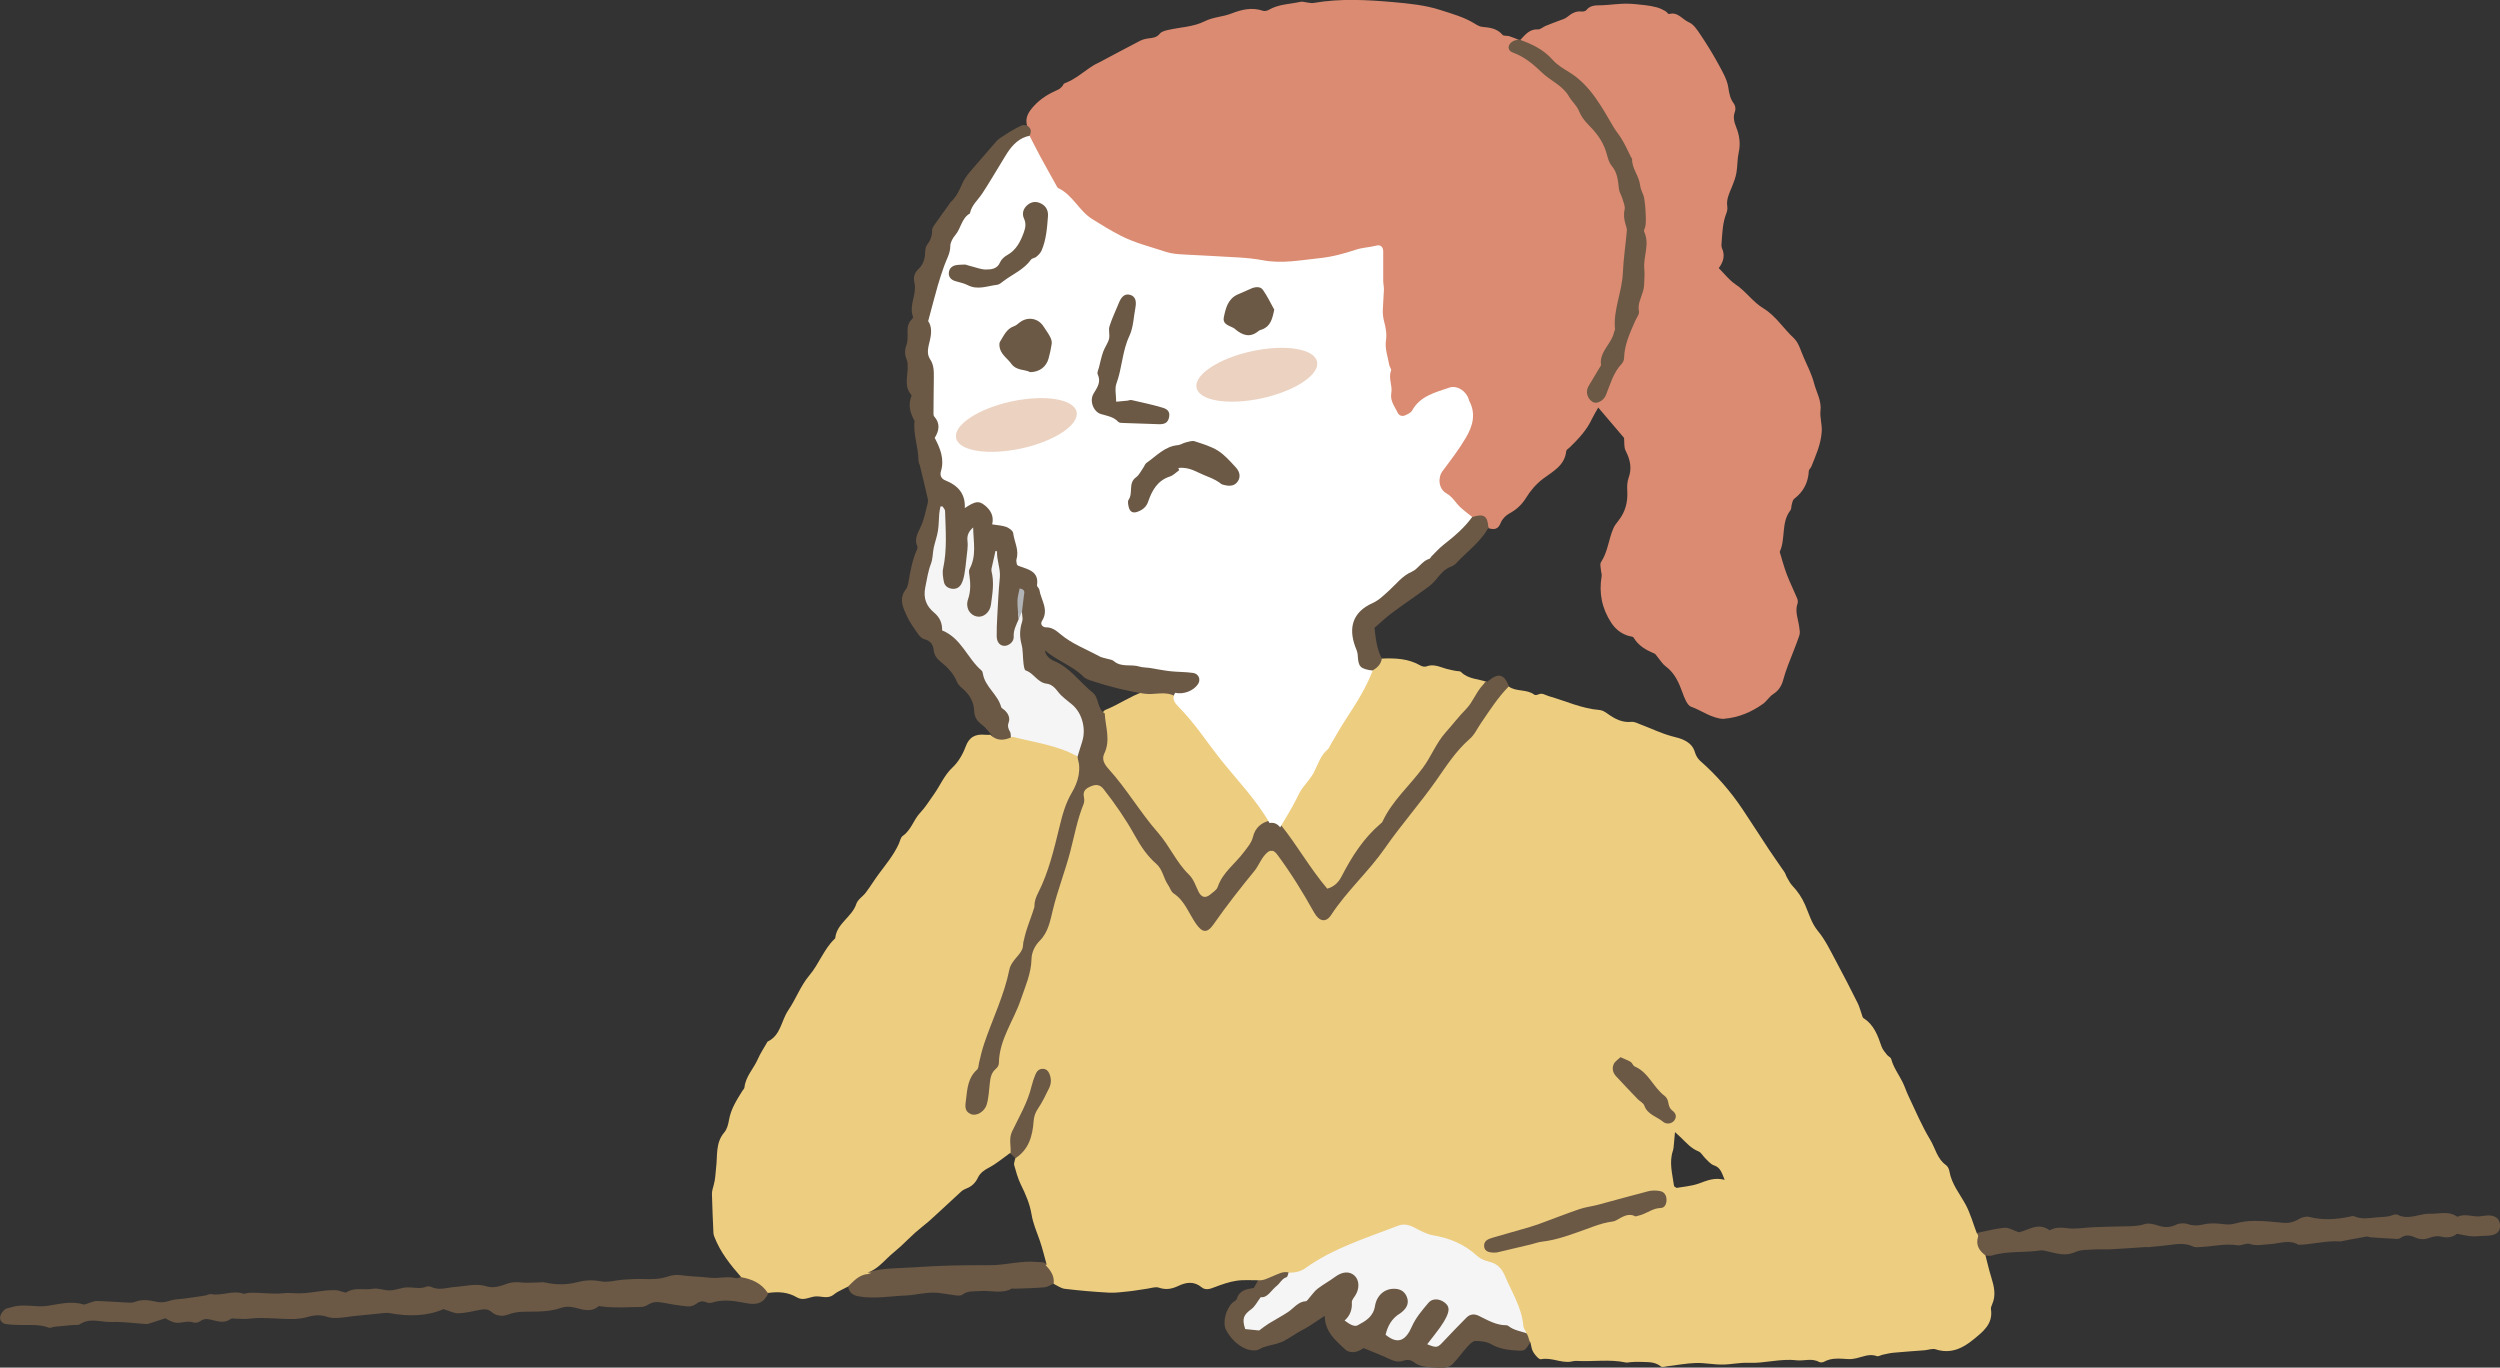 <?xml version="1.0" encoding="UTF-8"?>
<svg id="Layer_2" data-name="Layer 2" xmlns="http://www.w3.org/2000/svg" viewBox="0 0 286.72 156.85">
  <rect x="0" y="0" width="286.72" height="156.85" fill="#333333" stroke="none"/>
  <defs>
    <style>
      .cls-1 {
        fill: #b1b4b6;
      }

      .cls-1, .cls-2, .cls-3, .cls-4, .cls-5, .cls-6, .cls-7 {
        stroke-width: 0px;
      }

      .cls-2 {
        fill: #f5f5f5;
      }

      .cls-3 {
        fill: #6b5945;
      }

      .cls-4 {
        fill: #edcd80;
      }

      .cls-5 {
        fill: #fff;
      }

      .cls-6 {
        fill: #ecd2c1;
      }

      .cls-7 {
        fill: #da8b71;
      }
    </style>
  </defs>
  <g id="_デザイン" data-name="デザイン">
    <g>
      <g>
        <path class="cls-4" d="m134.76,79.45c0,1.25,1.09,1.81,1.73,2.66.3.4.65.75.95,1.15.77,1.02,1.53,2.05,2.3,3.07.42.55.9,1.06,1.29,1.64.29.42.49.87,1.06,1.02.12.03.19.29.28.45.14.23.22.54.42.67,1.42.92,1.8,2.57,2.76,3.82.08.11.04.3.06.46-.89.4-1.59.91-1.67,2.04-.02.37-.42.74-.69,1.07-.67.82-1.35,1.63-2.05,2.41-.47.53-.82,1.08-1.13,1.74-.32.7-1.04,1.21-1.55,1.76-.82-.1-1.24-.47-1.48-1.14-.32-.89-.82-1.65-1.51-2.34-.56-.57-.88-1.36-1.33-2.04-.25-.38-.54-.74-.82-1.1-.38-.49-.73-1.03-1.16-1.46-.81-.81-1.08-2.06-2.15-2.66-.1-.06-.23-.13-.26-.22-.57-1.68-1.92-2.78-3-4.09-.27-.33-.46-.72-.72-1.14.22-.63.46-1.28.66-1.94.07-.25.06-.54.04-.81-.09-.85-.21-1.69-.32-2.54-.03-.28.14-.45.36-.54,1.48-.59,2.78-1.53,4.29-2.05.91-.09,1.82-.22,2.73-.25.3,0,.61.23.92.36Z"/>
        <path class="cls-4" d="m170.54,78.2c-.09.56-.31.99-.81,1.35-.34.25-.49.76-.73,1.14-.25.38-.43.9-.79,1.1-.58.33-.93.8-1.29,1.31-.57.79-1.22,1.53-1.81,2.31-.21.28-.42.58-.55.9-.57,1.42-1.42,2.62-2.59,3.63-.48.41-.74,1.08-1.13,1.61-.2.28-.43.56-.7.78-.55.47-.98.98-1.13,1.73-.06.3-.38.56-.59.82-.04.05-.15.05-.21.11-1.14,1.13-2.24,2.29-2.94,3.77-.1.2-.22.4-.33.59-.26.43-.62.83-.77,1.29-.22.69-.56,1.16-1.28,1.38-.28.08-.5.35-.7.51-1.21-1.63-2.41-3.25-3.6-4.87-.09-.13-.22-.25-.25-.4-.11-.76-.59-1.24-1.16-1.69-.19-.15-.24-.46-.36-.69,0-.24.04-.47.17-.67,1.2-1.86,2.18-3.85,3.3-5.74,2.3-3.88,5.03-7.5,6.97-11.58.44-.43.65-1.06,1.22-1.36,1.54-.06,3.05-.01,4.43.8.19.11.49.17.68.1.82-.32,1.52.06,2.27.27.37.11.76.17,1.13.25.19.04.45,0,.56.11.83.84,1.99.79,2.99,1.15Z"/>
        <path class="cls-7" d="m117.79,14.41c-.26-.95.19-1.6.81-2.28.78-.85,1.72-1.4,2.75-1.85.17-.07.32-.22.45-.35.11-.11.16-.32.28-.37,1.29-.47,2.27-1.42,3.42-2.12.2-.12.42-.2.62-.31,1.55-.82,3.09-1.66,4.65-2.46.34-.17.75-.25,1.13-.29.44-.05.8-.13,1.12-.52.19-.24.59-.34.92-.42,1.41-.32,2.95-.36,4.2-.99,1.02-.51,2.08-.51,3.06-.89,1.2-.47,2.38-.76,3.66-.32.19.06.48,0,.67-.12,1.12-.65,2.4-.64,3.61-.91.25-.06.53.05.8.08.23.02.47.09.7.05,3.07-.54,6.18-.36,9.24-.09,1.75.16,3.55.33,5.29.89,1.37.44,2.74.81,3.98,1.58.26.16.56.34.86.36.86.08,1.69.18,2.31.91.13.16.53.08.78.16.36.11.71.27,1.07.41-.14.33-.59.41-.65.81-.02.13.02.28.11.32,1.83.79,3.08,2.39,4.73,3.44,1.29.81,2.1,2.08,2.9,3.33.21.33.27.77.56,1.03,1.64,1.55,2.56,3.53,3.42,5.56.23.54.48,1.06.57,1.65.12.77.22,1.56.68,2.23.09.13.16.3.13.45-.36,1.48.15,2.94.13,4.42-.05,3.32-1.07,6.49-1.28,9.77-.04.59-.22,1.2-.53,1.67-1.04,1.53-1.23,3.45-2.31,4.96-.11.16-.2.34-.24.53-.08.43.02.8.43,1,.44.21.77-.04.98-.4.28-.47.52-.97.71-1.48.28-.74.6-1.45,1.12-2.06.64-.75.35-1.75.72-2.58.81-1.83,1.5-3.71,1.74-5.69.27-2.16.6-4.34.35-6.53-.11-1.01.22-1.97.02-3.02-.6-3.02-1.49-5.89-3.15-8.51-1.09-1.72-2.07-3.5-3.34-5.12-.8-1.02-1.82-1.74-2.83-2.45-1.43-1-2.58-2.45-4.36-2.92-.18-.05-.33-.21-.41-.4.56-.59,1.05-1.26,2.03-1.2.27.02.55-.27.84-.39.5-.21,1.01-.39,1.52-.59.32-.13.7-.21.95-.42.51-.42,1.01-.73,1.7-.65.17.02.44-.04.53-.17.5-.62,1.17-.52,1.84-.55.9-.04,1.79-.17,2.68-.18.73,0,1.47.09,2.2.17.46.05.93.14,1.38.26.33.09.64.25.94.41.17.09.34.38.45.35,1.01-.29,1.53.64,2.27.95.55.23.97.89,1.33,1.43.72,1.07,1.39,2.16,2.01,3.29.48.89,1.04,1.81,1.18,2.77.1.71.22,1.29.65,1.86.16.21.21.63.11.88-.26.66-.08,1.23.15,1.82.37.93.5,1.87.28,2.88-.17.75-.13,1.55-.26,2.31-.1.57-.31,1.12-.53,1.66-.3.72-.65,1.41-.52,2.24.04.26-.02.56-.12.8-.4,1.01-.44,2.08-.52,3.15-.02.27-.07.58.03.81.35.8.21,1.52-.37,2.29.66.65,1.21,1.39,1.93,1.87,1.18.78,1.98,2.01,3.17,2.73,1.44.87,2.3,2.31,3.5,3.42.58.54.81,1.48,1.16,2.26.42.96.91,1.91,1.17,2.92.27,1.04.87,2,.74,3.14-.09.8.2,1.58.14,2.42-.1,1.46-.67,2.7-1.19,4-.07.18-.28.33-.29.5-.07,1.33-.61,2.39-1.68,3.2-.16.12-.21.41-.27.62-.07.22-.03.51-.15.68-1.11,1.42-.53,3.27-1.24,4.78.26.85.49,1.72.8,2.55.36.94.81,1.85,1.2,2.78.07.17.11.41.05.58-.33.91.06,1.77.18,2.65.05.34.13.73.02,1.04-.39,1.13-.85,2.24-1.28,3.36-.2.54-.4,1.09-.55,1.66-.18.71-.51,1.27-1.16,1.69-.45.29-.74.81-1.17,1.12-1.32.94-2.78,1.57-4.43,1.71-.04,0-.08.02-.12.02-1.37-.07-2.45-.95-3.69-1.39-.47-.17-.78-1.03-1-1.63-.42-1.16-.89-2.24-1.93-3.01-.37-.27-.62-.7-.92-1.06-.13-.15-.23-.36-.39-.42-.96-.39-1.82-.89-2.37-1.82-.08-.14-.42-.13-.64-.21-.8-.26-1.42-.74-1.9-1.46-1.09-1.65-1.45-3.43-1.12-5.37.04-.22-.07-.45-.08-.68-.02-.31-.14-.7,0-.92.8-1.19.87-2.63,1.43-3.9.14-.32.37-.6.58-.87.79-1,1.08-2.13,1.01-3.39-.03-.5-.02-1.05.15-1.51.41-1.12.18-2.1-.34-3.12-.21-.41-.13-.97-.18-1.47-.94-1.1-1.91-2.24-2.96-3.48-.28.5-.52.88-.71,1.28-.6,1.3-1.55,2.31-2.56,3.29-.14.14-.38.26-.4.42-.17,1.67-1.53,2.33-2.66,3.18-.79.6-1.42,1.33-1.93,2.16-.49.79-1.1,1.37-1.92,1.81-.42.22-.84.66-1.01,1.09-.29.76-.75.8-1.39.61-.32-1.15-1.19-1.26-2.17-1.14-.52-.14-.89-.48-1.21-.89-.48-.62-1.01-1.18-1.63-1.68-1.12-.92-1.18-2.04-.29-3.17,1.09-1.39,2.06-2.86,2.81-4.47.58-1.23.31-2.39-.19-3.51-.35-.78-1.08-1.03-1.88-.84-1.42.35-2.74.92-3.74,2.07-1.27,1.44-2.17,1.27-2.95-.47-.3-.67-.21-1.39-.28-2.08-.26-2.67-.64-5.33-.81-8.01-.14-2.17.03-4.38-.08-6.57-.06-1.25-.08-1.26-1.28-1.06-2.61.45-5.15,1.25-7.82,1.5-2.26.21-4.46-.07-6.68-.21-2.5-.16-4.98-.55-7.49-.63-2.05-.07-3.96-.92-5.84-1.69-2.64-1.08-4.73-2.91-6.81-4.87-2.1-1.98-2.97-4.53-4.37-6.84-.17-.51-.03-1.07-.22-1.58Z"/>
        <path class="cls-3" d="m117.79,14.41c.51.29.51.7.29,1.16-.03.12-.06.26-.16.3-1.32.55-2,1.71-2.69,2.85-1.61,2.64-3.39,5.16-4.98,7.81-1.04,1.73-1.48,3.7-2.13,5.58-.43,1.24-.6,2.59-1.1,3.83-.04.11-.12.24-.1.34.44,1.69-.22,3.4.2,5.11.41,1.67.46,3.41.43,5.13,0,.56.19,1.1.17,1.61-.05,1.8.65,3.5.63,5.27-.01.74.1,1.25.77,1.67.87.54,1.64,1.23,1.81,2.42,1.68-.48,2.65.28,3.2,1.76.15.41.44.67.85.72,1.2.15,1.61.96,1.79,2.01.06.39.23.76.21,1.15-.05.97.29,1.66,1.24,2.02.33.13.65.37.76.7.53,1.58,1.24,3.14,1.13,4.86-.03.42-.1.77.38.97,1.63.69,2.96,1.88,4.56,2.66,2.37,1.16,4.85,1.71,7.42,2.01,1.13.13,2.26.21,3.39.31.77.07,1.67.16,1.91,1.09.24.93-.63,1.25-1.19,1.7-.5.4-1.07.67-1.74.45-1.16-.74-2.44-.14-3.65-.35-2-.31-3.95-.8-5.87-1.43-.37-.12-.77-.23-1.05-.51-1.29-1.28-3.07-1.84-4.44-3.03.11.65.56,1.01,1.12,1.25,1.82.78,2.91,2.44,4.39,3.62.71.57.47,1.82,1.36,2.37.08,1.53.69,3.06-.05,4.6-.34.7.05,1.28.52,1.8,2.07,2.29,3.63,4.99,5.65,7.29,1.32,1.51,2.09,3.39,3.54,4.8.54.52.76,1.27,1.09,1.94.34.69.81.81,1.4.3.3-.25.69-.48.81-.84.57-1.67,2.02-2.66,3.01-4,.4-.54.86-1.04,1.02-1.7.26-1.08.95-1.67,1.99-1.91.53-.06.93.17,1.26.56,1.85,2.32,3.3,4.92,5.28,7.26.71-.2,1.25-.64,1.64-1.4,1.16-2.25,2.5-4.37,4.46-6.04.09-.08.19-.15.24-.26,1.1-2.37,3.08-4.08,4.6-6.13.98-1.31,1.55-2.89,2.67-4.13.78-.87,1.48-1.8,2.31-2.64.79-.8,1.17-1.99,1.99-2.83.13-.13.17-.36.43-.3.06-.05.12-.1.18-.14,1.14-.91,1.77-.73,2.32.67-.18.34-.29.76-.57.99-.41.35-.71.71-.81,1.23-.04.18-.12.42-.26.51-1.04.69-1.43,1.83-2.05,2.81-.1.16-.23.32-.39.44-1.2.92-1.9,2.22-2.75,3.41-.46.64-1.12,1.14-1.6,1.81-1.46,2.02-3.01,3.98-4.52,5.97-.23.3-.4.65-.6.98-.1.17-.15.38-.28.51-1.3,1.33-2.32,2.92-3.76,4.12-.34.28-.54.73-.8,1.1-.58.84-1.18,1.67-1.73,2.53-.3.47-.67.77-1.24.72-.58-.04-1-.38-1.09-.91-.16-.9-.77-1.51-1.26-2.21-.46-.67-.94-1.3-1.25-2.09-.31-.77-.95-1.41-1.45-2.11-.24-.34-.51-.66-.84-1.07-.38.78-1.18,1.16-1.32,2.03-.03.18-.13.43-.27.5-1.28.64-1.55,2.09-2.47,3.04-.89.91-1.54,2.06-2.3,3.09-.16.22-.33.45-.53.63-.69.62-1.62.41-1.85-.49-.16-.61-.4-1.08-.92-1.42-.15-.1-.34-.29-.35-.45-.03-.88-.56-1.31-1.28-1.65-.22-.11-.41-.37-.52-.61-.36-.77-.68-1.57-1.02-2.35-.05-.11-.09-.24-.17-.3-.94-.57-1.51-1.46-2.07-2.36-.26-.43-.54-.84-.81-1.26-.16-.26-.3-.54-.48-.79-.13-.19-.36-.34-.44-.55-.33-.85-.55-1.77-1.53-2.15-.15-1.01-1.09-1.49-1.5-2.31-.48.21-.93.42-1.46.65.24.84.09,1.65-.27,2.46-.55,1.25-.75,2.6-.99,3.94-.13.73-.46,1.45-.65,2.2-.29,1.16-.78,2.26-1.17,3.4-.11.33-.2.68-.22,1.02-.05,1.08-.88,1.95-.83,3.07,0,.17-.27.36-.43.54-.77.9-1.4,1.82-1.35,3.11.02.65-.17,1.32-.38,1.94-.44,1.29-.93,2.56-1.44,3.82-.36.9-.8,1.76-1.18,2.65-.4.92-.8,1.8-.7,2.89.04.49-.54,1.03-.98,1.46-.12,1.08-.23,2.16-.36,3.24-.09.73-.5,1.22-1.19,1.46-.58.21-1.16.28-1.65-.2-.5-.48-.45-1.06-.19-1.63.2-.44.24-.86.2-1.35-.04-.42.12-1.03.42-1.27,1.1-.9.96-2.24,1.39-3.37.15-.39.28-.79.42-1.19.09-.25.19-.49.27-.74.15-.43.33-.86.43-1.3.4-1.7,1.39-3.18,1.68-4.94.18-1.08.29-2.34,1.51-3.02.48-.26.67-.83.53-1.45-.2-.86-.01-1.61.6-2.28.23-.25.27-.69.38-1.04.19-.63.3-1.28.55-1.89.38-.93.85-1.83,1.28-2.75.05-.1.1-.24.06-.34-.29-.76.2-1.36.4-2.02.2-.67.35-1.35.53-2.03.32-1.17.64-2.34.97-3.5.03-.11.1-.23.19-.29.86-.58.91-1.53.99-2.4.06-.68.66-1.3.25-2.03-.34-.55-.02-1.06.14-1.56.65-2.11.15-3.37-1.44-4.89-1.29-1.24-2.89-1.95-4.27-3.01-.25-.19-.59-.34-.64-.65-.31-1.78-1-3.54-.39-5.39.03-.17.09-.33.13-.49.04-.27.04-.54-.01-.81-.16-.53-.11-1.07.03-1.7-.32.96.03,1.85-.13,2.71-.09.62-.41,1.17-.43,1.82-.03.76-.46,1.28-1.24,1.31-.84.04-1.12-.58-1.23-1.3-.17-1.13-.02-2.27-.02-3.41,0-1.73.59-3.45.12-5.02-.12.4-.11,1-.03,1.6.17,1.18.03,2.35-.26,3.49-.26,1.02-1.07,1.53-1.91,1.29-.91-.25-1.46-1.12-1.22-2.09.23-.93.26-1.86.17-2.8-.04-.36-.02-.71.11-1.04.44-1.12.46-2.29.32-3.48.34,1.62-.46,3.09-.52,4.66-.03.89-.73,1.54-1.47,1.58-.78.03-1.31-.5-1.51-1.5-.09-.43-.05-.86.05-1.28.44-1.89.22-3.82.29-5.73-.37,2.13-.85,4.23-1.44,6.3-.29,1.01-.34,2-.29,3.02,0,.2.01.44.15.56,1.22,1.05,1.61,2.7,2.82,3.81,1.58,1.45,2.92,3.12,3.92,5.06.61,1.17,1.43,2.24,2.16,3.35.69,1.04.59,2.17.44,3.31-1.15.8-1.63.72-2.34-.4-.34-.36-.63-.79-1.02-1.07-.55-.4-.88-.88-.9-1.56-.04-1.13-.58-1.98-1.43-2.68-.23-.2-.46-.45-.57-.73-.39-.94-1.06-1.64-1.83-2.25-.45-.36-.75-.75-.82-1.36-.06-.62-.37-1.07-1.06-1.24-.27-.06-.54-.33-.71-.57-.47-.67-.96-1.34-1.3-2.08-.45-.98-.96-2-.12-3.07.18-.23.26-.57.31-.88.21-1.26.44-2.5.96-3.68.05-.1.09-.25.05-.34-.39-.86.04-1.53.39-2.29.39-.83.55-1.77.79-2.67.05-.18.05-.4,0-.58-.27-1.2-.56-2.4-.85-3.59-.06-.27-.21-.53-.21-.79,0-1.52-.63-2.97-.44-4.5-.52-.91-.77-1.85-.35-2.87.01-.03,0-.09-.03-.11-.84-.96-.41-2.08-.41-3.15,0-.31,0-.64-.12-.91-.25-.58-.23-1.12-.01-1.71.12-.32.12-.69.12-1.03-.02-.67-.07-1.34.48-1.86.08-.07.17-.23.14-.3-.44-1.15.24-2.23.22-3.35,0-.19-.01-.39-.06-.58-.14-.59,0-1.1.43-1.51.56-.52.77-1.15.8-1.89.01-.31.04-.67.21-.9.4-.52.61-1.05.59-1.71,0-.24.2-.5.35-.72.53-.76,1.08-1.51,1.62-2.26.05-.06.07-.14.13-.2.63-.58.99-1.28,1.33-2.09.44-1.04,1.36-1.89,2.1-2.79.62-.75,1.29-1.46,1.91-2.2.27-.32,2.61-1.76,3.03-1.79.15-.01.31.04.47.06Z"/>
        <path class="cls-3" d="m85.03,146.43c.19-.02.38-.07.57-.06.95.04,1.83.21,2.2,1.28.07.21.24.39.36.59-.55,1.17-1.21,1.47-2.56,1.22-1.29-.24-2.58-.49-3.89-.08-.21.07-.49.07-.69-.02-.45-.19-.79-.12-1.18.18-.26.2-.66.32-.98.29-.96-.09-1.92-.25-2.86-.43-.56-.11-1.07-.12-1.58.18-.26.16-.58.31-.87.31-1.5.02-2.99.14-4.49-.05-.15-.02-.36-.08-.44-.01-.99.83-2.04.23-3.04.07-.53-.08-.91-.02-1.41.15-.76.26-1.61.33-2.42.37-1.16.05-2.33-.11-3.47.34-.62.25-1.35.18-1.9-.29-.42-.36-.83-.34-1.31-.25-.83.16-1.66.37-2.5.4-.5.02-1.02-.28-1.71-.48-1.88.83-4.04.86-6.23.45-.19-.03-.38-.02-.57,0-1.2.12-2.4.24-3.6.36-.54.06-1.08.17-1.63.19-.42.02-.87.03-1.26-.1-.78-.28-1.52-.23-2.29,0-.48.14-.99.21-1.49.23-1.74.05-3.48-.25-5.23-.03-.5.06-1.01,0-1.52,0-.19,0-.44-.08-.56.02-.7.51-1.4.31-2.14.13-.44-.11-.9-.22-1.35.12-.19.15-.55.24-.77.17-.6-.2-1.15-.02-1.72.03-.5.04-1.03-.2-1.53-.52-.59.19-1.17.39-1.76.57-.15.05-.31.1-.46.09-1.31-.08-2.63-.28-3.94-.23-1.21.04-2.48-.53-3.66.26-.19.13-.53.05-.8.08-.69.06-1.38.13-2.07.2-.23.02-.5.18-.68.11-1.05-.4-2.13-.29-3.21-.31-.58-.01-1.16-.02-1.72-.11-.44-.07-.72-.44-.65-.85.05-.3.3-.61.54-.83.15-.14.44-.14.66-.22,1.02-.34,2.06-.2,3.1-.14.38.02.77.01,1.15-.05,1.38-.21,2.74-.58,4.14-.15.15.04.35-.1.53-.15.33-.09.67-.26,1-.25,1.15.03,2.31.13,3.46.18.27.01.57.04.81-.06.81-.33,1.62-.24,2.43-.05.56.13,1.04.1,1.6-.09.56-.2,1.21-.19,1.82-.27.76-.11,1.53-.22,2.29-.34.23-.04.47-.2.68-.16,1.23.23,2.44-.47,3.67-.05.16.05.37-.07.56-.09,1.33-.09,2.66.19,4.01.04.45-.05.98-.02,1.45,0,1.56.08,3.05-.41,4.59-.35.23,0,.45.11.68.16.19.04.44.16.56.08.93-.61,1.98-.22,2.97-.4.65-.12,1.36.21,2.04.18.65-.02,1.28-.32,1.93-.34.73-.03,1.47.22,2.2-.08.16-.07.41-.05.57.03.93.44,1.81.06,2.74,0,1.21-.08,2.42-.46,3.69-.05.6.19,1.41,0,2.04-.24.66-.27,1.26-.3,1.94-.22.57.07,1.16,0,1.73,0,.31,0,.64-.07.93,0,1.24.28,2.45.28,3.69-.04.87-.23,1.72-.28,2.66-.1.83.17,1.75-.13,2.63-.19.78-.05,1.56-.1,2.34-.07.93.04,1.84.02,2.74-.29.47-.16,1.02-.22,1.5-.15,1.11.16,2.24.16,3.33.29,1.01.12,1.99-.21,2.98.05.19.05.43-.1.65-.16Z"/>
        <path class="cls-3" d="m227.71,143.98c-.28-.13-.6-.21-.84-.4-.32-.24-.52-.56-.38-1.02.12-.37.15-.76.22-1.15,1.07-.21,2.13-.51,3.21-.6.48-.04,1,.31,1.62.52,1.06-.21,2.21-1.21,3.53-.23.66-.36,1.31-.33,2.04-.24.95.13,1.94-.07,2.91-.11,1.17-.05,2.35-.08,3.52-.1.82-.02,1.62,0,2.43-.26.47-.15,1.09.02,1.6.18.72.24,1.34.21,2.03-.12.37-.18.93-.19,1.33-.06.63.21,1.17.18,1.82.03.74-.17,1.55-.12,2.3-.02.48.06.88.04,1.35-.09.7-.2,1.45-.29,2.18-.29,1.09,0,2.17.11,3.26.22.65.06,1.21-.07,1.78-.41.34-.2.84-.36,1.2-.27,1.58.41,3.14.3,4.7-.03.15-.03.34-.1.46-.04.82.36,1.62.23,2.48.14.65-.07,1.3-.02,1.94-.27.17-.07.43-.12.58-.04,1.28.65,2.49-.16,3.73-.12.99.04,2.02-.34,2.97.26.06.04.17.1.22.07.91-.41,1.83.13,2.74-.06.15-.03.31-.04.47-.06.95-.11,1.57.3,1.62,1.08.05.79-.48,1.22-1.47,1.23-.58,0-1.17.1-1.75.07-.53-.03-1.05-.17-1.72-.29-.45.37-1.08.52-1.84.32-.42-.11-.94,0-1.37.16-.56.21-1.06.18-1.59-.06-.55-.25-1.12-.35-1.67.05-.12.09-.3.13-.45.12-1-.05-2.01-.12-3.01-.19-.15-.01-.31-.11-.45-.08-.95.16-1.9.35-2.85.53-.04,0-.08.03-.11.03-1.6-.13-3.15.33-4.73.38-.04,0-.09.01-.12,0-1.04-.64-2.12-.14-3.18-.08-.81.04-1.59.26-2.42-.02-.39-.13-.92.23-1.36.16-1.39-.22-2.74.11-4.11.19-.34.02-.73.08-1.02-.05-1.11-.53-2.21-.2-3.32-.1-.61.06-1.23.12-1.84.18-.08,0-.16-.03-.23-.02-1.35.09-2.71.19-4.06.26-.62.03-1.24-.02-1.86.02-.73.05-1.53,0-2.16.29-1.11.51-2.12.18-3.16-.06-.29-.07-.61-.16-.89-.12-1.84.29-3.75.03-5.56.59-.21.07-.47,0-.7-.01Z"/>
        <path class="cls-3" d="m175.56,153.59c-.02.11-.03.22-.05.33-.66,1.11-.65,1.03-1.95.94-.92-.07-1.73-.24-2.54-.7-.51-.29-1.2-.37-1.81-.37-.3,0-.64.36-.89.63-.6.66-1.12,1.4-1.74,2.04-.22.23-.61.38-.93.39-.74.03-1.48-.01-2.21-.11-.4-.05-.85-.19-1.16-.43-.42-.33-.83-.43-1.3-.26-.61.22-1.13.05-1.69-.22-.91-.43-1.86-.79-2.9-1.22-.62.44-1.5.74-2.17.1-1.04-.99-2.26-1.94-2.29-3.8-.67.44-1.25.84-1.85,1.22-.36.23-.75.41-1.12.63-.53.31-1.04.66-1.58.96-.3.17-.64.3-.97.39-.67.19-1.34.26-1.98.63-.41.24-1.18.13-1.66-.1-.93-.43-1.65-1.18-2.15-2.1-.43-.78-.07-2.36.72-3.12.17-.16.46-.27.51-.46.29-.98,1.11-1.12,1.95-1.25.18-.31.35-.62.52-.93.86-.4,1.69-.85,2.58-1.19.25-.1.63.11.95.18.27.51-.11.78-.39,1.1-1.12,1.31-2.7,2.12-3.76,3.5-.05.06-.13.09-.19.14-.41.36-.73.83-.42,1.33.32.53.93.41,1.38.18,1.19-.58,2.32-1.27,3.42-2.03,1.74-1.19,3.15-2.78,4.99-3.84,1.07-.61,1.92-.7,2.6-.1.68.61.77,1.47.21,2.58-.22.44-.32.88-.36,1.35-.05.48-.41.84-.47,1.31.94.41,1.78.04,2.31-1.02.21-.42.26-.91.49-1.32.47-.84,1.11-1.41,2.12-1.46.78-.04,1.4.24,1.75.94.35.71.19,1.37-.32,1.96-.43.51-1.06.83-1.41,1.41-.24.4-.75.9-.07,1.3.66.4,1.29.15,1.55-.53.44-1.12,1.22-2,1.92-2.94.21-.28.45-.54.77-.71.67-.36,1.29-.23,1.86.22.61.48.67,1.12.42,1.81-.34.94-1.06,1.64-1.57,2.48-.08.13-.19.25-.16.51.54.07.77-.35,1.07-.67.78-.83,1.42-1.78,2.39-2.42.48-.32.99-.57,1.53-.27,1.49.82,3.23.93,4.74,1.68.39.2.78.37,1.06.71v-.02c.14.18.15.41.24.61Z"/>
        <path class="cls-3" d="m174.35,4.58c1.41.49,2.7,1.13,3.73,2.29.5.57,1.2.99,1.86,1.39,2.48,1.52,3.74,4,5.15,6.37.24.4.54.75.79,1.14.21.33.39.67.57,1.01.21.41.4.84.61,1.25.03.07.12.13.12.2-.03,1.09.78,1.91.91,2.96.05.41.22.82.39,1.21.2.47.38,3.1.21,3.62-.06.18-.19.42-.13.55.68,1.42-.11,2.83.02,4.25.06.61,0,1.24-.02,1.86-.01.27-.07.54-.15.8-.21.73-.61,1.4-.44,2.23.07.31-.26.71-.42,1.07-.61,1.38-1.25,2.75-1.29,4.3,0,.22-.12.48-.27.64-.97,1.02-1.31,2.36-1.82,3.61-.26.64-1.05,1.04-1.49.78-.64-.37-.87-1.2-.5-1.82.46-.77.92-1.53,1.38-2.3.02-.03.07-.07.06-.1-.24-1.56,1.22-2.44,1.49-3.8.02-.11.12-.23.11-.33-.22-2.22.81-4.27.9-6.46.07-1.62.32-3.23.46-4.85.02-.22-.08-.45-.14-.68-.17-.57-.26-1.11-.12-1.73.09-.4-.14-.88-.27-1.31-.11-.36-.34-.7-.38-1.07-.11-.93-.15-1.83-.82-2.63-.38-.45-.5-1.14-.69-1.73-.4-1.23-1.18-2.18-2.07-3.08-.4-.41-.77-.91-.98-1.44-.27-.68-.83-1.13-1.17-1.72-.75-1.29-2.12-1.79-3.11-2.75-1-.96-2.01-1.81-3.34-2.29-.64-.23-.62-.89-.01-1.27.19-.12.44-.15.67-.22.06.02.12.02.18.01Z"/>
        <path class="cls-3" d="m120.05,145.02c.92.59,1.19,1.34.8,2.19-.36.15-.7.4-1.07.43-1.16.1-2.32.12-3.49.16-.08,0-.17-.05-.23-.02-1.18.66-2.45.18-3.68.29-.68.06-1.39-.08-2.01.42-.17.14-.53.1-.79.07-.88-.1-1.75-.32-2.62-.31-1.04.01-2.08.29-3.12.33-1.78.07-3.55.42-5.34.1-.7-.12-1.13-.45-1.24-1.17.37-1.06,1.14-1.57,2.24-1.6,1.78-.52,3.62-.44,5.45-.57,2.9-.21,5.79-.25,8.68-.24,1.8,0,3.53-.56,5.33-.36.38.04.79-.07,1.09.27Z"/>
        <path class="cls-3" d="m158.48,75.52c-.09.66-.52,1.06-1.06,1.38-1.02.34-1.67.08-1.96-.94-.28-.97-.52-1.97-.66-2.97-.25-1.87.6-3.19,2.22-4.01.93-.47,1.74-1.07,2.38-1.87.91-1.12,2.21-1.73,3.26-2.65,1.76-1.53,3.57-3.01,5.31-4.56.26-.23.48-.52.85-.6,1.39-.42,1.8-.15,1.88,1.25-.93,1.62-2.44,2.71-3.69,4.04-.15.17-.36.31-.57.39-.74.26-1.21.82-1.68,1.41-.27.33-.57.64-.91.89-1.4,1.03-2.84,2-4.24,3.04-.64.47-1.21,1.03-1.97,1.68.12,1.05.22,2.34.83,3.52Z"/>
        <path class="cls-2" d="m175.32,153c-.77-.32-1.65-.38-2.33-.93-.06-.05-.15-.08-.22-.08-1.18.01-2.16-.59-3.17-1.08-.51-.25-1-.21-1.41.2-.87.88-1.74,1.77-2.59,2.68-.74.8-.79.83-1.92.38.5-.65,1.01-1.27,1.48-1.93.29-.41.56-.84.77-1.3.34-.76.25-1.17-.26-1.56-.57-.44-1.38-.51-1.83.02-.72.85-1.48,1.74-1.92,2.75-.65,1.48-1.52,2.16-3.01.93.24-1.02.72-1.88,1.65-2.44.17-.1.31-.24.45-.38.43-.43.56-.95.34-1.51-.23-.6-.7-.91-1.36-.94-1.21-.06-2.1.79-2.29,1.95-.2,1.26-1.06,1.73-1.98,2.23-.35.19-.82-.02-1.51-.54.62-.55.88-1.24.83-2.08-.02-.26.24-.55.4-.8.5-.79.47-1.75-.09-2.27-.59-.54-1.41-.47-2.24.15-.65.48-1.37.87-2.01,1.36-.36.28-.62.69-.93,1.03-.13.14-.26.38-.4.39-.92.06-1.39.82-2.07,1.26-.71.47-1.47.86-2.19,1.31-.36.22-.69.49-1.1.79-.49-.05-1.06-.11-1.6-.16-.39-1.21-.2-1.62.72-2.3.4-.29.64-.8,1.06-1.36.78.11,1.2-.8,1.85-1.31.38-.3.57-.81,1.11-.98.15-.05.19-.46.28-.7,1.43-.25,2.53-1.18,3.74-1.87,1.52-.86,3.09-1.59,4.72-2.22,1.27-.49,2.55-.93,3.81-1.42.7-.27,1.33-.29,2.01.1,1.05.59,2.13,1.15,3.41,1.11.28,0,.57.23.86.35.46.2.94.35,1.37.59.47.26.94.56,1.33.92.56.53,1.17.97,1.92,1.06.81.09,1.3.56,1.58,1.23.49,1.14,1.33,2.14,1.4,3.45.81.85,1.03,1.89,1.04,3.02,0,.29.19.58.29.87Z"/>
        <path class="cls-2" d="m115.94,84.63c-.03-.23.01-.49-.09-.68-.2-.35-.33-.65-.17-1.09.19-.52-.04-1-.43-1.38-.14-.14-.38-.24-.43-.39-.38-1.46-1.87-2.32-2.1-3.86-.02-.11-.06-.25-.14-.32-1.64-1.4-2.32-3.72-4.53-4.61.02-.84-.26-1.49-.93-2.05-.87-.73-1.26-1.63-1-2.9.19-.91.31-1.82.65-2.7.22-.57.19-1.23.32-1.84.14-.65.38-1.28.48-1.93.11-.65.09-1.32.15-1.97.02-.27.09-.54.14-.82.08,0,.16-.01.23-.02.11.18.3.36.3.54.06,2.21.25,4.42-.23,6.62-.1.47,0,1,.09,1.49.09.46.43.73.91.8.49.07.87-.14,1.09-.54.18-.34.28-.72.35-1.1.11-.61.18-1.23.24-1.85.06-.65.2-1.33.12-1.97-.09-.7.18-1.15.65-1.57.02,1.62.42,3.25-.42,4.78-.11.21-.04.53,0,.79.12.89.14,1.77-.16,2.65-.33.96.15,1.83,1.04,2,.72.13,1.46-.48,1.58-1.36.17-1.28.39-2.53.07-3.81-.03-.11-.02-.24,0-.35.14-.67.3-1.34.45-2.01.05.01.18.04.18.06-.05,1.01.41,1.96.32,2.99-.15,1.52-.22,3.04-.3,4.56-.04.73-.07,1.47-.06,2.21.02.66.37,1.05.86,1.07.51.02,1.12-.46,1.09-1.03-.05-.76.29-1.36.56-2,.14-.29-.38-.87.38-.89.03.29.06.58.08.86-.01.11-.03.21-.06.31-.27.84-.3,1.66-.07,2.54.19.7.14,1.46.23,2.19.04.3.09.79.25.84.94.3,1.35,1.4,2.42,1.52.52.06.93.44,1.29.92.43.58,1.08,1.01,1.64,1.49,1.18,1.01,1.58,2.84,1.14,4.21-.2.63-.39,1.26-.59,1.9-.64-.28-1.27-.58-1.92-.83-.39-.15-.82-.19-1.23-.29-.44-.1-.89-.2-1.33-.32-1.04-.28-2.08-.58-3.12-.86Z"/>
        <path class="cls-3" d="m116.45,132.83c-.21-.2-.43-.4-.64-.61-.26-1.04-.21-1.96.26-3.03.61-1.38,1.6-2.61,1.76-4.2.07-.67.42-1.32.66-1.97.2-.54.6-.84,1.17-.8.55.04.95.32,1.05.93.13.75.13,1.46-.31,2.15-.44.68-.81,1.42-1.25,2.11-.3.48-.38.92-.37,1.52.04,1.2-.64,2.26-1.13,3.32-.15.32-.79.4-1.21.59Z"/>
        <g>
          <path class="cls-4" d="m228.37,146.47c-.26-.82-.44-1.66-.66-2.49-.73-.54-1.14-1.2-.85-2.14.04-.14-.05-.3-.15-.42-.41-1.08-.72-2.22-1.26-3.24-.68-1.26-1.63-2.38-1.88-3.86-.04-.25-.19-.56-.39-.7-1.02-.72-1.22-1.94-1.81-2.91-.97-1.6-1.69-3.34-2.5-5.03-.25-.52-.42-1.08-.68-1.6-.44-.87-1.03-1.65-1.29-2.62-.05-.19-.35-.31-.49-.49-.23-.3-.5-.6-.62-.95-.43-1.25-.86-2.49-2.07-3.25-.13-.08-.15-.34-.22-.51-.15-.4-.25-.82-.44-1.2-.82-1.64-1.65-3.27-2.52-4.88-.63-1.17-1.21-2.4-2.05-3.41-.75-.91-1.02-1.98-1.46-2.98-.37-.85-.85-1.56-1.47-2.21-.25-.26-.42-.62-.61-.94-.12-.2-.17-.44-.3-.63-.58-.86-1.19-1.7-1.76-2.56-1.01-1.52-1.98-3.06-3-4.58-1.39-2.09-3.02-3.96-4.91-5.62-.27-.24-.49-.62-.59-.97-.18-.61-.52-.99-1.08-1.31-.52-.3-1.07-.39-1.63-.55-1.19-.33-2.33-.88-3.49-1.32-.36-.14-.74-.35-1.1-.31-1.06.1-1.89-.34-2.71-.93-.27-.2-.61-.41-.92-.43-2.05-.16-3.9-1.04-5.83-1.59-.41-.12-.76-.42-1.22-.19-.13.06-.36.09-.45.02-.87-.67-2.06-.3-2.93-.94-1.25,1.27-2.2,2.77-3.2,4.23-.42.61-.72,1.32-1.3,1.81-1.55,1.35-2.66,3.09-3.81,4.73-1.87,2.67-4.03,5.1-5.89,7.78-1.86,2.68-4.36,4.89-6.16,7.65-.62.95-1.39.74-1.96-.28-1.28-2.29-2.65-4.52-4.21-6.62-.5-.68-.9-.57-1.4-.02-.51.56-.76,1.29-1.22,1.86-1.64,2-3.23,4.03-4.71,6.15-.74,1.06-1.3.94-2.02-.1-.81-1.17-1.27-2.61-2.54-3.45-.33-.22-.42-.66-.64-.97-.54-.77-.62-1.8-1.37-2.44-1.06-.92-1.8-2.06-2.47-3.27-1.04-1.87-2.25-3.62-3.57-5.3-.41-.52-.86-.56-1.45-.31-.58.24-.94.54-.8,1.22.06.27.06.56-.04.82-.71,1.75-1.05,3.61-1.52,5.43-.59,2.27-1.46,4.45-2.01,6.74-.29,1.2-.51,2.51-1.5,3.51-.53.53-.93,1.3-.94,2.11-.04,1.65-.71,3.11-1.23,4.64-.82,2.43-2.48,4.58-2.51,7.28,0,.28-.19.52-.4.7-.48.43-.57.99-.64,1.59-.1.82-.12,1.65-.35,2.44-.24.83-1.17,1.38-1.81,1.12-.81-.34-.65-.99-.57-1.69.15-1.25.23-2.48,1.25-3.4.2-.18.18-.51.24-.78.17-.77.36-1.53.61-2.27.95-2.81,2.28-5.5,2.87-8.43.23-1.13,1.45-1.76,1.55-2.65.18-1.62.86-3.01,1.31-4.5.01-.03.02-.05.02-.05,0,0-.01,0-.01-.06,0-.56.18-1.07.44-1.57,1.21-2.39,1.81-4.98,2.44-7.55.33-1.36.68-2.69,1.43-3.95.72-1.22,1.12-2.66.6-4.15-2.31-1.27-4.92-1.59-7.42-2.23-.89.41-1.75.55-2.53-.23-.2,0-.39.02-.59,0-1.1-.11-1.84.22-2.26,1.37-.32.88-.85,1.78-1.53,2.41-.94.89-1.39,2.06-2.11,3.06-.52.72-.96,1.47-1.59,2.13-.74.79-1.01,1.96-1.98,2.63-.24.17-.31.6-.45.91-.58,1.28-1.47,2.34-2.3,3.46-.51.69-.96,1.43-1.47,2.11-.34.46-.94.81-1.1,1.31-.49,1.52-2.25,2.23-2.42,3.93,0,.03-.04.06-.07.09-1.25,1.2-1.79,2.88-2.91,4.2-.99,1.17-1.53,2.7-2.41,3.99-.81,1.19-.85,2.88-2.37,3.59-.03.01-.05.06-.06.1-.36.64-.78,1.26-1.07,1.93-.48,1.09-1.39,1.97-1.52,3.22-.01.14-.16.27-.24.4-.66,1.06-1.33,2.1-1.54,3.37-.08.49-.23,1.04-.54,1.4-1.02,1.19-.76,2.67-.93,4.01-.08.67-.08,1.36-.28,2.03-.1.33-.2.69-.2,1.03.03,1.48.11,2.97.17,4.45,0,.15.05.31.11.45.68,1.78,1.85,3.22,3.08,4.63,1.23.22,2.3.69,3.02,1.77.02.02.07.02.11.03,1.13-.16,2.24-.09,3.23.5.74.43,1.34.03,2.01-.08.71-.12,1.47.32,2.16-.17.16-.11.31-.24.48-.34.4-.22.82-.42,1.23-.63.67-.65,1.29-1.38,2.33-1.45.12-.04.25-.08.37-.13-.15-.01-.3-.03-.45-.03.95-.32,1.61-1.02,2.3-1.69.47-.46,1-.86,1.49-1.31.57-.52,1.11-1.08,1.68-1.59.49-.44,1.02-.83,1.52-1.26.38-.33.74-.67,1.11-1.01.88-.81,1.75-1.63,2.64-2.44.17-.15.39-.27.6-.35.62-.23,1.04-.66,1.32-1.25.26-.54.71-.85,1.26-1.14.85-.44,1.6-1.09,2.39-1.65.02,0,.03,0,.05,0,.01-.02.03-.03.04-.05.06-.81-.22-1.61.16-2.42.82-1.71,1.8-3.35,2.25-5.23.11-.45.26-.9.44-1.33.16-.38.42-.67.88-.65.46.03.66.36.79.75.16.51.13,1-.11,1.48-.39.81-.78,1.62-1.29,2.37-.29.43-.44.88-.48,1.42-.12,1.7-.56,3.26-2.1,4.24,0,0,0,.01,0,.02-.05.26-.19.55-.12.79.21.75.42,1.51.76,2.21.54,1.09,1.02,2.2,1.22,3.39.17,1.05.59,2.01.94,3,.32.92.54,1.87.8,2.8-.05,0-.09.01-.14.02.57.61,1.06,1.25.94,2.17.42.2.83.51,1.26.57,1.68.2,3.37.35,5.06.44.77.04,1.55-.07,2.32-.15.69-.07,1.38-.21,2.07-.3.46-.06.97-.26,1.36-.12.82.28,1.5.15,2.25-.21.88-.42,1.78-.55,2.64.16.49.4,1.01.18,1.54-.02.79-.3,1.61-.59,2.44-.72.83-.13,1.69-.05,2.53-.06.62.06,1.13-.26,1.67-.47.61-.24,1.19-.62,1.9-.4.64,0,1.27-.12,1.79-.49,3.22-2.32,6.99-3.47,10.63-4.88.64-.25,1.22-.15,1.81.15.73.37,1.45.8,2.27.94,1.89.32,3.59,1.03,5.01,2.34.38.35.86.55,1.36.67.88.2,1.45.73,1.8,1.54.8,1.91,1.97,3.69,2.16,5.83.02.23.15.44.27.65.05.1.1.19.15.29.1.18.16.36.21.56.03.14.08.28.18.4.1.38.13.8.33,1.12.21.34.65.86.88.81,1.18-.24,2.26.44,3.4.28.08-.01.15-.04.23-.05.16-.02.31-.05.47-.04,1.87.11,3.75-.22,5.62.18.18.04.38-.03.58-.04.34-.02.68-.05,1.02-.03.83.05,1.69-.08,2.43.53.17.14.6-.02.9-.05,1.04-.12,2.08-.32,3.12-.35,1-.03,2.01.19,3.02.18,1.01,0,2.02-.25,3.03-.2,1.83.08,3.62-.51,5.47-.29.86.1,1.76-.28,2.61.19.14.08.41.06.56-.02.88-.49,1.82-.36,2.76-.31.31.02.63-.02.93-.09.78-.18,1.53-.56,2.37-.25.18.07.44-.11.67-.16.41-.09.83-.19,1.25-.23,1.18-.11,2.37-.19,3.56-.28.43-.04.9-.23,1.26-.11,1.71.56,3.09-.1,4.33-1.12,1.07-.88,2.27-1.76,2.02-3.46-.03-.18.05-.39.13-.57.47-1.05.23-2.06-.09-3.09Zm-33.58-10.72c-.83.29-1.74.35-2.51.49-.18-.13-.29-.17-.29-.23-.18-1.35-.59-2.69-.12-4.06.08-.25.08-.53.11-.79.04-.37.07-.75.12-1.32.33.3.52.47.7.64.61.59,1.16,1.24,2,1.57.32.13.52.56.8.82.3.29.6.66.97.78.77.26.89.86,1.23,1.66-1.22-.31-2.08.11-3,.44Z"/>
          <path class="cls-4" d="m118.65,103.97s0,0,0,0h0Z"/>
        </g>
        <path class="cls-2" d="m175.56,153.59c-.08-.2-.17-.41-.25-.61.08.2.17.41.25.61Z"/>
        <path class="cls-5" d="m168.83,59.31c-.9,1.24-2.05,2.21-3.25,3.15-.51.4-.95.89-1.41,1.35-.08.08-.13.24-.22.27-.87.25-1.28,1.16-2.03,1.49-1.09.47-1.75,1.37-2.57,2.12-.6.54-1.2,1.15-1.92,1.47-2.31,1.03-2.78,2.83-2.02,4.95.12.32.28.65.3.98.08,1.41.26,1.61,1.72,1.82-.77,2.02-1.93,3.82-3.1,5.61-.63.96-1.18,1.97-1.77,2.96-.08.13-.12.31-.23.41-.86.7-1.15,1.71-1.62,2.65-.33.65-.88,1.23-1.33,1.84-.31.42-.49.84-.71,1.28-.55,1.11-1.23,2.16-1.85,3.23-.31-.4-.71-.59-1.22-.5-1.54-2.7-3.72-4.91-5.63-7.32-1.58-1.99-2.96-4.14-4.76-5.96-.44-.44-.88-.95-.44-1.65.99.21,2.13-.23,2.64-1.02.32-.5.07-1.16-.56-1.26-.88-.13-1.78-.1-2.66-.2-.8-.09-1.58-.26-2.37-.38-.38-.06-.78-.04-1.14-.15-.96-.31-2.08.13-2.95-.64-.19-.16-.51-.18-.77-.26-.3-.09-.62-.13-.88-.28-1.5-.82-3.12-1.41-4.45-2.53-.47-.39-.95-.8-1.66-.79-.4,0-.7-.36-.47-.73.84-1.3-.12-2.41-.3-3.59-.03-.18-.29-.36-.27-.51.24-1.53-.9-1.79-1.94-2.16-.07-.03-.15-.05-.22-.08-.03-.01-.06-.05-.14-.13-.02-.17-.11-.42-.05-.62.32-1.06-.26-1.99-.38-2.99-.03-.27-.48-.59-.8-.71-.47-.17-.99-.19-1.61-.29.23-.94-.17-1.66-.88-2.21-.66-.52-1.07-.45-2.26.34.09-1.66-.81-2.61-2.22-3.17-.49-.19-.65-.59-.52-1.03.42-1.4-.05-2.61-.71-3.85.51-.82.66-1.65-.06-2.46-.07-.08-.08-.22-.08-.33,0-1.36.03-2.73.04-4.09,0-.74.03-1.46-.43-2.14-.45-.67-.19-1.46-.02-2.17.2-.85.21-1.63-.2-2.2.39-1.45.73-2.77,1.1-4.07.21-.75.47-1.48.72-2.22.26-.77.72-1.45.72-2.33,0-.42.29-.92.58-1.26.65-.77.71-1.93,1.67-2.47.18-.96.94-1.56,1.44-2.33.7-1.07,1.35-2.18,2.02-3.27.29-.46.55-.94.85-1.39.62-.92,1.37-1.69,2.53-1.92.41.79.8,1.59,1.23,2.38.59,1.09,1.2,2.17,1.8,3.25.08.14.14.32.27.38,1.65.78,2.36,2.58,3.86,3.53,1.08.68,2.16,1.34,3.31,1.93,1.62.83,3.34,1.24,5.02,1.8.51.17,1.06.27,1.6.31,1.36.1,2.72.13,4.08.22,1.87.13,3.76.13,5.59.48,2.22.42,4.34-.02,6.5-.24,1.44-.15,2.81-.52,4.19-.98.72-.24,1.57-.26,2.36-.47.44-.12.74.17.75.67,0,1.12,0,2.25,0,3.37,0,.35.09.7.08,1.04-.03.81-.11,1.61-.13,2.42,0,.39.04.79.14,1.16.2.75.34,1.44.22,2.28-.13.88.22,1.84.38,2.76.04.23.28.49.21.65-.34.86.18,1.71.03,2.53-.17.93.38,1.56.72,2.28.17.36.53.48.9.3.28-.13.62-.28.76-.53.93-1.69,2.65-2.07,4.25-2.63.89-.31,1.94.37,2.24,1.31.02.07.03.16.07.22.8,1.49.38,2.92-.39,4.21-.79,1.34-1.74,2.58-2.67,3.82-.57.75-.47,2.04.42,2.55.73.41,1.08,1.11,1.64,1.63.42.39.89.73,1.34,1.09Z"/>
        <path class="cls-1" d="m117.21,70.14c-.13.3-.26.59-.38.89-.05-.7-.15-1.4-.14-2.1,0-.48.16-.95.25-1.44.7.12.53.49.49.82-.08.61-.14,1.22-.22,1.83Z"/>
        <path class="cls-1" d="m117.23,71.32c.02-.1.04-.21.06-.31-.02.1-.04.21-.06.31Z"/>
        <path class="cls-3" d="m128.02,46.07c.51-.05.9-.08,1.29-.12.16-.02.32-.1.46-.07,1.21.28,2.43.53,3.61.89.67.2.82.61.68,1.16-.14.54-.46.74-1.16.72-1.36-.04-2.72-.09-4.09-.14-.19,0-.45-.01-.56-.13-.54-.59-1.27-.68-1.98-.89-.88-.27-1.35-1.52-.85-2.35.43-.71.89-1.33.47-2.22-.09-.2.08-.52.15-.79.15-.6.28-1.22.49-1.81.18-.5.53-.94.66-1.45.12-.46-.09-1.01.06-1.46.29-.93.73-1.81,1.09-2.71.3-.75.72-1.05,1.29-.88.54.16.74.65.59,1.45-.21,1.09-.23,2.27-.69,3.25-.83,1.75-.83,3.69-1.49,5.47-.21.57-.03,1.29-.03,2.07Z"/>
        <path class="cls-3" d="m135.23,53.93c-.35.25-.67.6-1.06.72-1.43.46-2.05,1.61-2.49,2.88-.22.64-.65.95-1.21,1.16-.5.19-.86.04-1-.47-.08-.29-.17-.71-.03-.91.54-.78-.08-1.91.85-2.57.35-.25.56-.71.82-1.08.14-.19.21-.46.39-.58,1.14-.79,2.09-1.9,3.61-2.03.3-.03.58-.24.88-.31.34-.08.73-.23,1.03-.13.91.3,1.87.58,2.67,1.08.77.49,1.4,1.22,2.03,1.9.51.55.56,1.13.25,1.6-.32.49-.83.63-1.57.43-.11-.03-.25-.04-.33-.11-.78-.64-1.76-.88-2.62-1.31-.78-.39-1.48-.62-2.31-.53.03.09.07.17.1.26Z"/>
        <path class="cls-3" d="m110.7,30.34c.11.03.44.14.77.22.53.13,1.06.35,1.58.35.64,0,1.32-.05,1.65-.83.14-.33.48-.64.81-.82,1.04-.58,1.52-1.54,1.9-2.58.19-.52.3-1.02.04-1.59-.27-.58-.11-1.17.4-1.59.47-.39,1.01-.43,1.54-.16.59.29.85.83.8,1.46-.1,1.34-.2,2.7-.74,3.95-.12.27-.36.5-.59.7-.17.15-.49.16-.61.32-.82,1.15-2.11,1.67-3.18,2.48-.21.16-.45.38-.69.41-1.13.13-2.25.64-3.4.04-.44-.23-.96-.31-1.45-.47-.46-.15-.75-.46-.71-.95.05-.55.42-.82.94-.89.23-.03.47-.03.95-.05Z"/>
        <path class="cls-3" d="m118.15,42.68c-.65-.35-1.57-.13-2.19-.99-.39-.54-1.02-.94-1.25-1.62-.09-.27-.15-.67-.02-.88.43-.68.74-1.48,1.61-1.78.25-.08.45-.29.67-.45.92-.69,2.12-.47,2.73.51.25.39.53.76.74,1.17.12.23.21.52.18.77-.08.57-.21,1.14-.36,1.7-.27.97-1.05,1.56-2.11,1.57Z"/>
        <path class="cls-3" d="m146.14,35.52c-.22,1.08-.44,1.91-1.39,2.26-.14.05-.31.09-.42.19-.95.79-1.81.5-2.64-.19-.03-.02-.05-.06-.08-.08-.51-.36-1.43-.41-1.25-1.32.21-1.02.46-2.09,1.57-2.6.53-.24,1.07-.47,1.6-.7.47-.2,1.02-.24,1.31.16.53.75.92,1.6,1.3,2.27Z"/>
        <path class="cls-3" d="m187.57,139.51c-.86-.46-1.53.09-2.26.47-.23.12-.52.14-.79.18-.88.16-1.71.48-2.55.79-1.68.6-3.36,1.26-5.16,1.46-.42.05-.82.21-1.24.31-1.28.31-2.56.61-3.84.91-.04,0-.08.01-.12.02-.82.05-1.29-.13-1.38-.59-.14-.73.41-.95.95-1.11,1.11-.33,2.23-.63,3.35-.96.63-.18,1.27-.36,1.89-.58,1.57-.57,3.12-1.19,4.7-1.73.7-.24,1.44-.32,2.16-.51,1.92-.51,3.83-1.06,5.76-1.55.44-.11.93-.1,1.38-.01.45.09.7.48.71.96.01.48-.19.96-.65.97-.84.02-1.46.51-2.18.77-.22.08-.45.12-.72.2Z"/>
        <path class="cls-3" d="m185.86,121.25c.47.22.84.34,1.16.54.19.12.27.44.46.52,1.6.68,2.14,2.42,3.45,3.39.2.15.35.44.39.69.07.4.15.73.5,1,.37.28.53.69.19,1.13-.28.36-.88.47-1.28.13-.72-.6-1.78-.81-2.15-1.86-.1-.29-.51-.48-.75-.73-.84-.87-1.67-1.74-2.49-2.63-.38-.41-.49-.93-.25-1.42.15-.3.49-.5.77-.77Z"/>
      </g>
      <ellipse class="cls-6" cx="144.14" cy="42.99" rx="7.07" ry="2.76" transform="translate(-5.85 31.71) rotate(-12.31)"/>
      <path class="cls-6" d="m123.47,47.23c.32,1.49-2.51,3.37-6.32,4.2-3.82.83-7.17.3-7.5-1.18-.32-1.49,2.51-3.37,6.32-4.2,3.82-.83,7.17-.3,7.5,1.18Z"/>
    </g>
  </g>
</svg>